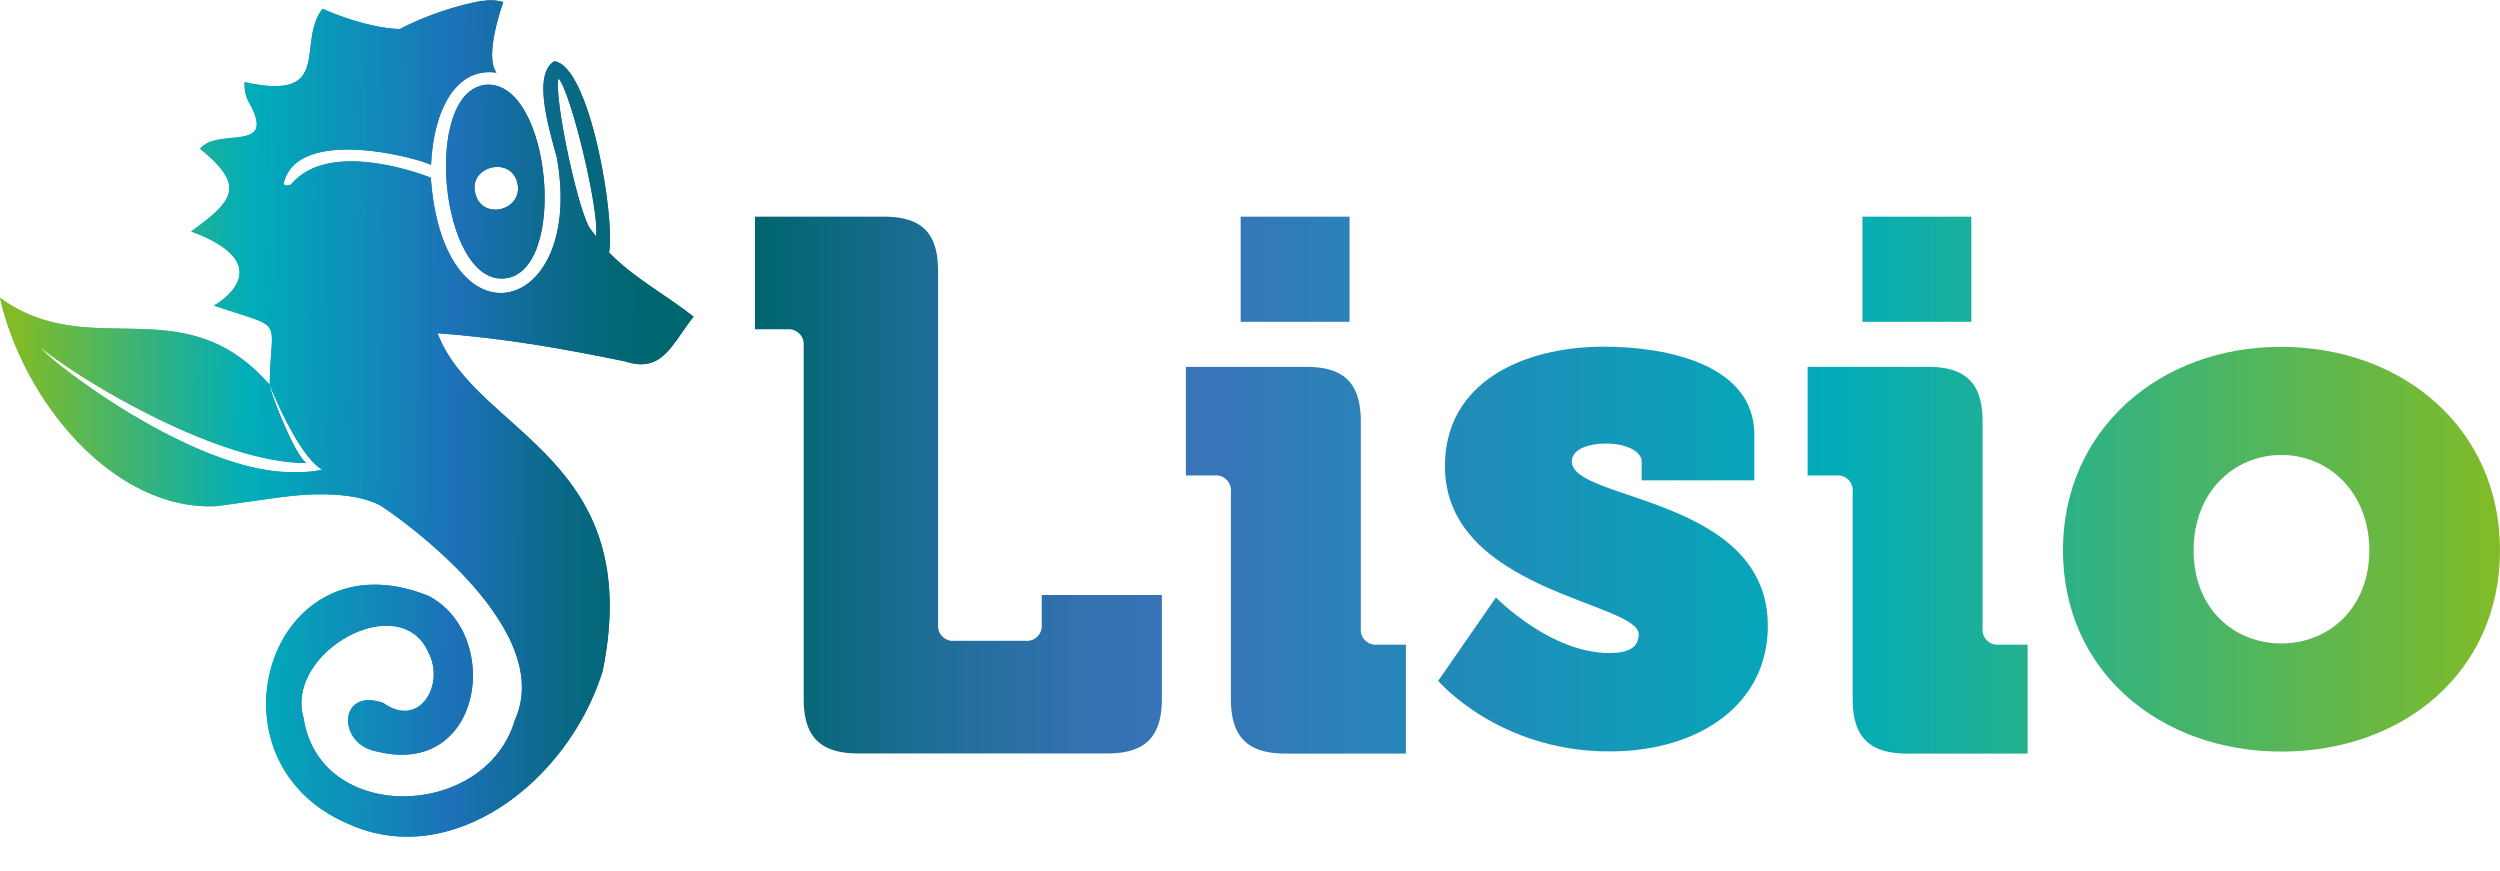 <svg xmlns="http://www.w3.org/2000/svg" xmlns:xlink="http://www.w3.org/1999/xlink" id="Calque_1" data-name="Calque 1" viewBox="0 0 466.08 162.4"><defs><style>.cls-1{fill:url(#Dégradé_sans_nom_19);}.cls-2{fill:url(#Dégradé_sans_nom_19-2);}.cls-3{fill:url(#Dégradé_sans_nom_15);}.cls-4{clip-path:url(#clip-path);}.cls-5{fill:url(#Dégradé_sans_nom_19-4);}.cls-6{clip-path:url(#clip-path-2);}.cls-7{fill:url(#Dégradé_sans_nom_19-6);}</style><linearGradient id="D&#xE9;grad&#xE9;_sans_nom_19" x1="6.74" y1="48.79" x2="144.46" y2="49.79" gradientUnits="userSpaceOnUse"><stop offset="0.05" stop-color="#81bb27"></stop><stop offset="0.22" stop-color="#37b37b"></stop><stop offset="0.36" stop-color="#00adba"></stop><stop offset="0.63" stop-color="#1d71b8"></stop><stop offset="0.67" stop-color="#176faa"></stop><stop offset="0.76" stop-color="#0b6a8a"></stop><stop offset="0.84" stop-color="#036777"></stop><stop offset="0.89" stop-color="#006670"></stop></linearGradient><linearGradient id="D&#xE9;grad&#xE9;_sans_nom_19-2" x1="4.22" y1="92.99" x2="145.16" y2="94.01" xlink:href="#D&#xE9;grad&#xE9;_sans_nom_19"></linearGradient><linearGradient id="D&#xE9;grad&#xE9;_sans_nom_15" x1="148.9" y1="106" x2="474.25" y2="106" gradientUnits="userSpaceOnUse"><stop offset="0" stop-color="#00666f"></stop><stop offset="0.02" stop-color="#056775"></stop><stop offset="0.11" stop-color="#216e9a"></stop><stop offset="0.19" stop-color="#3372b0"></stop><stop offset="0.25" stop-color="#3973b8"></stop><stop offset="0.62" stop-color="#00acb9"></stop><stop offset="0.76" stop-color="#30b283"></stop><stop offset="1" stop-color="#81bb27"></stop></linearGradient><clipPath id="clip-path" transform="translate(-8.17 -15.61)"><path class="cls-1" d="M96.77,51.62c-1.27-5.09,6.75-7,7.87-1.84s-6.72,7-7.87,1.84m2-20.21c-12,1.19-8.54,37.21,3.45,36.11s8.67-37-3.45-36.11"></path></clipPath><linearGradient id="D&#xE9;grad&#xE9;_sans_nom_19-4" x1="4.54" y1="49" x2="145.48" y2="50.02" gradientTransform="translate(148.07 -51.81) rotate(88.81)" xlink:href="#D&#xE9;grad&#xE9;_sans_nom_19"></linearGradient><clipPath id="clip-path-2" transform="translate(-8.17 -15.61)"><path class="cls-2" d="M63.55,103.61C45,104.44,16.86,82.49,15.88,80.53c8.49,6.71,33.3,21.43,49.47,21.41-2.15-1.14-6.93-13.51-6.87-14.5.51,1.28,5.37,13.21,9.77,15.74a19.22,19.22,0,0,1-4.7.43m54.34-45.87c-2.4-4.7-6.46-24.34-5.6-27.52,2.38,2.58,7.75,25.23,7,29.46-.49-.63-1-1.27-1.42-1.94m-19.73-42a56.75,56.75,0,0,0-15.45,5.29C76,20.8,68.32,17.25,68.32,17.25c-5,6.27,2.24,17.41-14.54,13.67a6.83,6.83,0,0,0,.61,3.41c5.85,10.12-5.51,4.86-8.91,9,8.16,6.75,6.77,9.37-1.67,15.43,16,5.9,6.25,12.75,4.23,13.81,13.7,4.65,10.57,1.78,10.41,14.81C42.38,68.87,25,83.43,8.17,71.12c4.47,19.69,21.5,39.81,40.38,38.85,3.32-.43,9.09-1.31,12.35-1.71,5.12-.7,12.93-1,17.89,1.43.32,0,33.63,22.06,25.36,40.18-5.37,18.46-36.35,19.55-39.39-.44-3.52-12.29,18-24.18,23.29-12.18,3.15,6-1.68,14.27-8.41,9.42-8.41-3-8.72,7.74-1.14,9.05,19.72,4.9,23.35-21.8,9.59-29-29.69-12-42.73,30.6-15.12,42.42,19.14,8.84,41-7.48,47.55-28.41,8.13-40-23.71-44.3-30.78-63,13,1,22.88,2.8,35,5.25,7,2.34,8.78-3.44,12.73-8.32-4.72-3.79-11.54-7.5-15.76-12,1.19-6.13-3.47-34.7-10.19-35.63-4,2.35-1.19,12,.44,17.85,5.42,29.68-21.2,36.22-23.47,3.85C85.17,47.46,69.37,42,62.6,49.81a1.11,1.11,0,0,1-1.57.11c2.29-10.68,24-5.19,27.5-3.58C89,36,93.23,28.08,100.73,29.16,98.33,26,102,16,102,16a8.13,8.13,0,0,0-3.82-.2"></path></clipPath><linearGradient id="D&#xE9;grad&#xE9;_sans_nom_19-6" x1="-3.97" y1="80.7" x2="136.96" y2="81.72" xlink:href="#D&#xE9;grad&#xE9;_sans_nom_19"></linearGradient></defs><path class="cls-3" d="M158,80A2.8,2.8,0,0,0,154.92,77h-6V56h23.94C180,56,183.06,59,183.06,66.17V132a2.8,2.8,0,0,0,3.08,3.08H199.3a2.8,2.8,0,0,0,3.08-3.08v-5.46h22.4v19.32c0,7.14-3.08,10.22-10.22,10.22H168.22c-7.14,0-10.22-3.08-10.22-10.22Z" transform="translate(-8.17 -15.61)"></path><path class="cls-3" d="M237.65,107.33a2.8,2.8,0,0,0-3.08-3.08h-5.32V84h22.4c7.14,0,10.22,3.08,10.22,10.22v38.5a2.8,2.8,0,0,0,3.08,3.08h5.32v20.3h-22.4c-7.14,0-10.22-3.08-10.22-10.22ZM239.47,56h20.3v19.6h-20.3Z" transform="translate(-8.17 -15.61)"></path><path class="cls-3" d="M287.07,127s10.08,10.36,21.14,10.36c3.5,0,5.46-1,5.46-3.5,0-6-36.12-8-36.12-31.36,0-15.54,14.42-22.26,29.68-22.26,11.76,0,28,3.36,28,16.38v8.54h-21v-3.5c0-2-3.08-3.36-6.58-3.36s-6.44,1.12-6.44,3.36c0,7.42,36.54,6.44,36.54,30.66,0,14.56-12.74,23.38-29.54,23.38-20.72,0-31.92-13.16-31.92-13.16Z" transform="translate(-8.17 -15.61)"></path><path class="cls-3" d="M353.57,107.33a2.8,2.8,0,0,0-3.08-3.08h-5.32V84h22.4c7.14,0,10.22,3.08,10.22,10.22v38.5a2.8,2.8,0,0,0,3.08,3.08h5.32v20.3h-22.4c-7.14,0-10.22-3.08-10.22-10.22ZM355.39,56h20.3v19.6h-20.3Z" transform="translate(-8.17 -15.61)"></path><path class="cls-3" d="M433.37,80.27c22.82,0,40.88,15.26,40.88,37.94s-18.06,37.52-40.74,37.52-40.74-15-40.74-37.52S410.83,80.27,433.37,80.27Zm.14,55.3c8.82,0,16.38-6.58,16.38-17.36s-7.56-17.78-16.38-17.78-16.38,6.86-16.38,17.78S424.69,135.57,433.51,135.57Z" transform="translate(-8.17 -15.61)"></path><path class="cls-1" d="M96.77,51.62c-1.27-5.09,6.75-7,7.87-1.84s-6.72,7-7.87,1.84m2-20.21c-12,1.19-8.54,37.21,3.45,36.11s8.67-37-3.45-36.11" transform="translate(-8.17 -15.61)"></path><g class="cls-4"><rect class="cls-5" x="81.98" y="39.14" width="37.02" height="21.1" transform="translate(40.54 133.51) rotate(-88.81)"></rect></g><path class="cls-2" d="M63.55,103.61C45,104.44,16.86,82.49,15.88,80.53c8.49,6.71,33.3,21.43,49.47,21.41-2.15-1.14-6.93-13.51-6.87-14.5.51,1.28,5.37,13.21,9.77,15.74a19.22,19.22,0,0,1-4.7.43m54.34-45.87c-2.4-4.7-6.46-24.34-5.6-27.52,2.38,2.58,7.75,25.23,7,29.46-.49-.63-1-1.27-1.42-1.94m-19.73-42a56.75,56.75,0,0,0-15.45,5.29C76,20.8,68.32,17.25,68.32,17.25c-5,6.27,2.24,17.41-14.54,13.67a6.83,6.83,0,0,0,.61,3.41c5.85,10.12-5.51,4.86-8.91,9,8.16,6.75,6.77,9.37-1.67,15.43,16,5.9,6.25,12.75,4.23,13.81,13.7,4.65,10.57,1.78,10.41,14.81C42.38,68.87,25,83.43,8.17,71.12c4.47,19.69,21.5,39.81,40.38,38.85,3.32-.43,9.09-1.31,12.35-1.71,5.12-.7,12.93-1,17.89,1.43.32,0,33.63,22.06,25.36,40.18-5.37,18.46-36.35,19.55-39.39-.44-3.52-12.29,18-24.18,23.29-12.18,3.15,6-1.68,14.27-8.41,9.42-8.41-3-8.72,7.74-1.14,9.05,19.72,4.9,23.35-21.8,9.59-29-29.69-12-42.73,30.6-15.12,42.42,19.14,8.84,41-7.48,47.55-28.41,8.13-40-23.71-44.3-30.78-63,13,1,22.88,2.8,35,5.25,7,2.34,8.78-3.44,12.73-8.32-4.72-3.79-11.54-7.5-15.76-12,1.19-6.13-3.47-34.7-10.19-35.63-4,2.35-1.19,12,.44,17.85,5.42,29.68-21.2,36.22-23.47,3.85C85.17,47.46,69.37,42,62.6,49.81a1.11,1.11,0,0,1-1.57.11c2.29-10.68,24-5.19,27.5-3.58C89,36,93.23,28.08,100.73,29.16,98.33,26,102,16,102,16a8.13,8.13,0,0,0-3.82-.2" transform="translate(-8.17 -15.61)"></path><g class="cls-6"><rect class="cls-7" width="129.34" height="162.4"></rect></g></svg>
